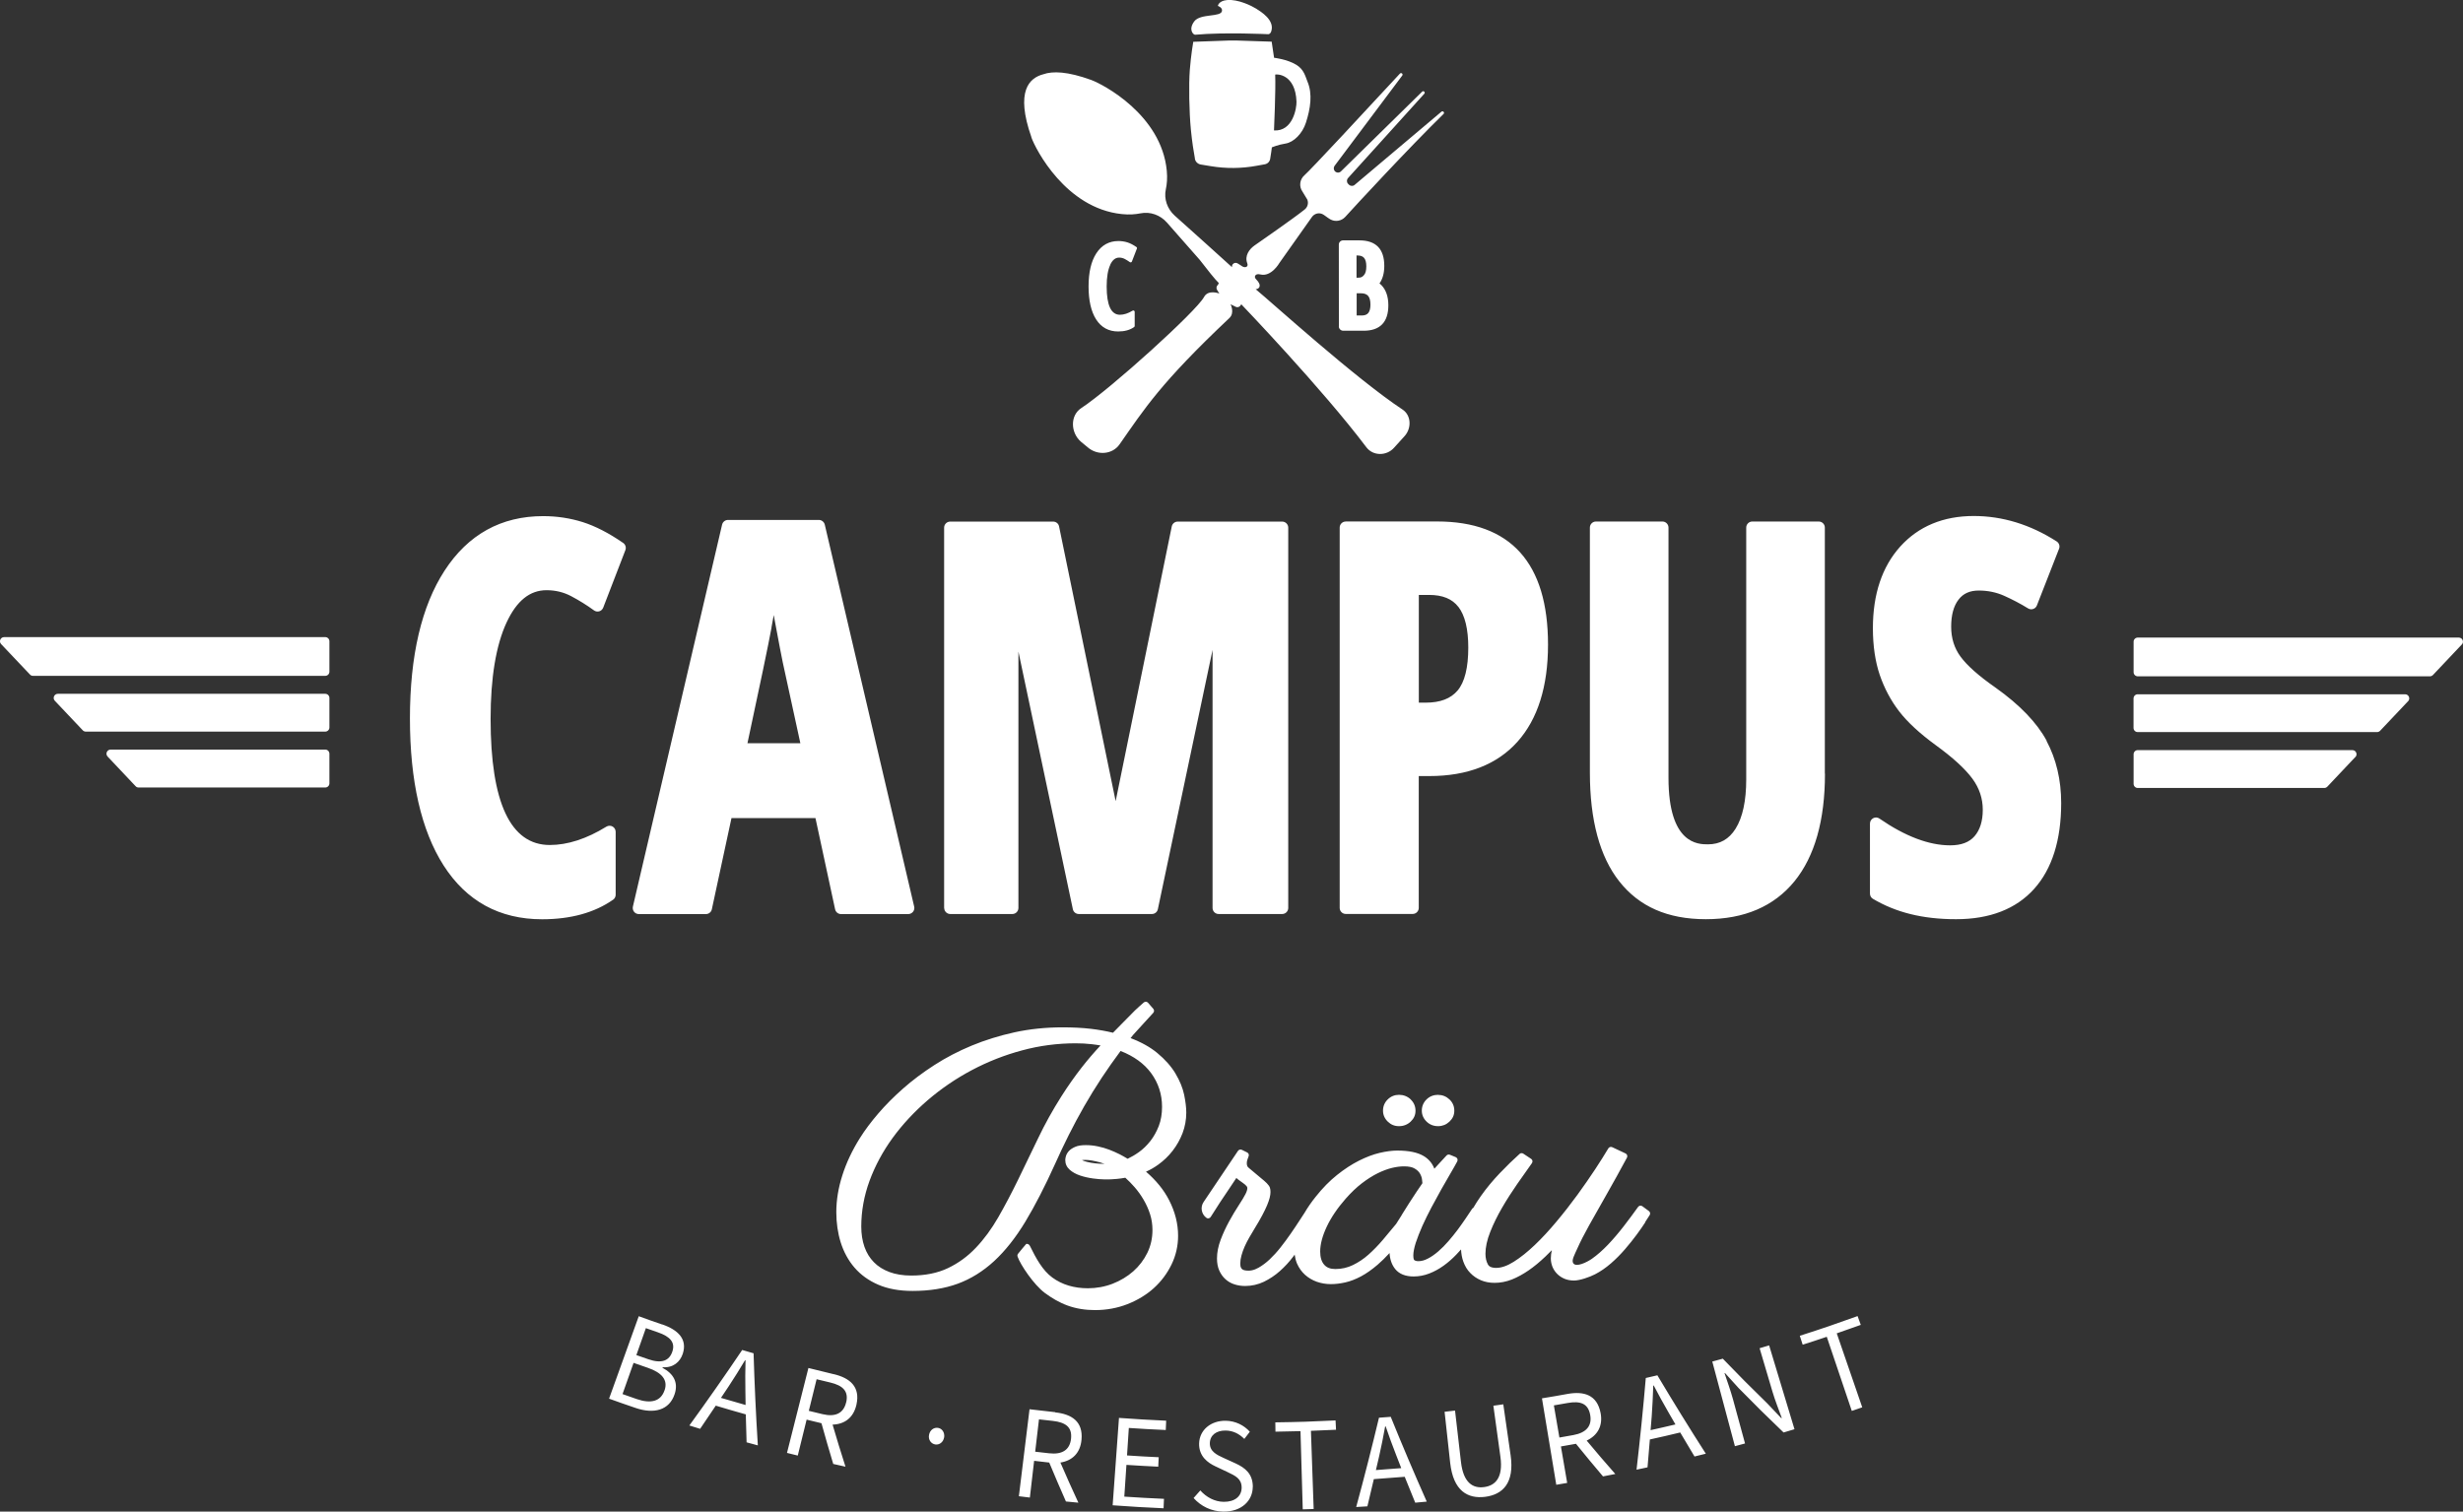 <?xml version="1.0" encoding="UTF-8"?>
<svg xmlns="http://www.w3.org/2000/svg" id="Ebene_1" viewBox="0 0 370.05 227.15">
  <rect x="0" y="0" width="370.05" height="227.15" fill="#333333" stroke="none"/>
  <defs>
    <style>.cls-1{fill:#fff;}</style>
  </defs>
  <path class="cls-1" d="M176.61,161.32c-.64-1.07-1.56-2.11-2.73-3.08-1.05-.87-2.39-1.63-4.02-2.24,.13-.17,.26-.33,.39-.49,.26-.32,2.74-2.97,3.03-3.32,.15-.17,.14-.43,0-.59l-.79-.91c-.08-.09-.19-.15-.31-.16-.12,0-.24,.03-.33,.11-.46,.4-.91,.8-1.34,1.21-.37,.34-2.93,3-3.29,3.34-1.03-.25-2.15-.45-3.33-.59-1.28-.15-2.72-.22-4.25-.22-2.52,0-4.95,.25-7.23,.75-2.27,.5-4.43,1.17-6.43,2-2,.83-3.88,1.81-5.6,2.92-1.72,1.11-3.3,2.29-4.69,3.52-1.4,1.23-2.66,2.5-3.74,3.76-1.09,1.27-2.01,2.5-2.75,3.68-1.17,1.86-2.06,3.76-2.65,5.63-.6,1.88-.9,3.73-.9,5.51,0,1.6,.22,3.13,.66,4.54,.45,1.43,1.14,2.71,2.07,3.79,.94,1.09,2.14,1.96,3.59,2.58,1.44,.62,3.17,.93,5.14,.93,2.52,0,4.8-.36,6.77-1.08,1.97-.72,3.82-1.87,5.49-3.41,1.66-1.53,3.24-3.53,4.69-5.93,1.44-2.39,2.94-5.3,4.46-8.67,.65-1.46,1.35-2.93,2.06-4.35,.71-1.42,1.49-2.87,2.3-4.29,.81-1.42,1.7-2.86,2.64-4.29,.88-1.33,1.84-2.69,2.84-4.04,2.01,.79,3.55,1.91,4.59,3.33,1.09,1.49,1.64,3.19,1.64,5.06,0,1.06-.16,2.03-.49,2.88-.33,.85-.76,1.62-1.27,2.27-.52,.66-1.1,1.22-1.73,1.67-.56,.4-1.13,.73-1.68,.99-.36-.22-.75-.44-1.17-.66-.51-.26-1.04-.49-1.58-.7-.55-.21-1.13-.38-1.72-.5-.61-.13-1.21-.19-1.81-.19-.67,0-1.19,.08-1.6,.26-.41,.18-.72,.38-.94,.62-.22,.24-.37,.5-.45,.77-.07,.24-.1,.43-.1,.58,0,.59,.23,1.09,.69,1.49,.4,.35,.91,.63,1.52,.84,.58,.2,1.24,.35,1.95,.45,1.21,.17,2.37,.19,3.57,.07,.43-.04,.87-.1,1.29-.18,.47,.42,.94,.89,1.39,1.41,.5,.57,.96,1.21,1.36,1.9,.4,.68,.73,1.41,.97,2.17,.24,.75,.36,1.55,.36,2.38,0,1.22-.26,2.38-.77,3.43-.52,1.06-1.23,1.99-2.11,2.77-.89,.78-1.93,1.41-3.11,1.87-1.17,.45-2.42,.68-3.71,.68-2.08,0-3.88-.54-5.34-1.61-1.47-1.07-2.45-2.88-3.37-4.75-.11-.22-.32-.36-.56-.3,0,0-1.21,1.42-1.27,1.53-.06,.11-.07,.24-.03,.36,.41,1.21,2.46,4.27,4.11,5.48,1.02,.75,2.13,1.42,3.39,1.88,1.26,.46,2.65,.69,4.14,.69,1.71,0,3.35-.3,4.86-.89,1.51-.59,2.85-1.4,3.96-2.4,1.12-1.01,2.01-2.2,2.67-3.55,.66-1.36,.99-2.81,.99-4.33,0-1.8-.45-3.6-1.35-5.35-.79-1.55-1.96-2.98-3.47-4.28,.63-.28,1.25-.63,1.84-1.06,.82-.59,1.54-1.28,2.16-2.08,.62-.8,1.12-1.69,1.49-2.65,.37-.98,.56-2.01,.56-3.09,0-.75-.11-1.66-.32-2.68-.22-1.04-.66-2.11-1.3-3.18Zm-14.1-.9c-1.05,1.35-2.08,2.81-3.05,4.34h0c-1.3,2.05-2.48,4.17-3.5,6.31-1.02,2.13-2.02,4.2-3,6.21-.97,1.99-1.97,3.89-2.98,5.65-1,1.74-2.13,3.28-3.37,4.58-1.22,1.29-2.64,2.32-4.2,3.06-1.56,.74-3.41,1.11-5.5,1.11-1.24,0-2.34-.18-3.28-.53-.93-.35-1.72-.84-2.34-1.48-.62-.63-1.1-1.41-1.41-2.3-.32-.91-.48-1.94-.48-3.06,0-2.31,.42-4.62,1.24-6.86,.83-2.25,2-4.43,3.47-6.45,1.48-2.03,3.26-3.94,5.28-5.68,2.03-1.74,4.26-3.26,6.64-4.52,2.38-1.26,4.91-2.26,7.54-2.96,2.62-.71,5.32-1.06,8.03-1.06,.84,0,1.64,.04,2.4,.13,.47,.05,.92,.12,1.35,.19-1,1.07-1.95,2.18-2.84,3.32Zm2.04,14.4c-.44-.05-.83-.12-1.19-.21-.32-.08-.59-.17-.8-.27,.2-.04,.74-.08,1.52,.06,.38,.07,.77,.16,1.16,.26,.24,.07,.48,.15,.71,.23-.48,0-.93-.02-1.41-.07Zm47.39-9.61c.48,.46,.73,1.03,.73,1.7s-.25,1.18-.73,1.64c-.48,.45-1.07,.68-1.75,.68s-1.22-.23-1.69-.69c-.47-.46-.71-1.01-.71-1.64,0-.66,.24-1.23,.71-1.69,.47-.46,1.04-.69,1.69-.69,.68,0,1.27,.23,1.75,.68Zm4.13-.68c.65,0,1.22,.23,1.7,.68,.49,.46,.73,1.03,.73,1.7s-.25,1.18-.73,1.64c-.48,.45-1.05,.68-1.7,.68-.69,0-1.27-.23-1.74-.69-.47-.46-.71-1.01-.71-1.64,0-.66,.24-1.23,.71-1.69,.47-.46,1.06-.69,1.74-.69Zm31.09,19.14c.35-.54,.58-.89,.69-1.07,.13-.2,.08-.47-.11-.61l-.99-.73c-.1-.07-.22-.1-.34-.08-.12,.02-.23,.09-.3,.19-.64,.9-1.36,1.87-2.14,2.88-.78,1.01-1.59,1.96-2.4,2.81-.81,.84-1.61,1.55-2.4,2.1-.71,.5-2.4,1.35-2.81,.65-.27-.45,.21-1.26,.63-2.21,.44-.99,1.04-2.17,1.79-3.51,.74-1.33,1.61-2.87,2.6-4.6,.97-1.7,2-3.56,3.06-5.53,.06-.11,.07-.24,.03-.36-.04-.12-.13-.22-.24-.27l-2-.94c-.21-.1-.47-.02-.59,.18-.51,.86-1.17,1.91-1.97,3.13-.8,1.21-1.7,2.51-2.68,3.86-.98,1.34-2.02,2.68-3.12,3.99-1.09,1.31-2.19,2.5-3.28,3.54-1.08,1.03-2.14,1.88-3.16,2.52-.97,.61-1.86,.92-2.65,.92-.94,0-1.16-.39-1.23-.52-.24-.43-.37-.97-.37-1.59,0-.99,.24-2.1,.71-3.28,.48-1.22,1.09-2.45,1.79-3.66,.71-1.22,1.48-2.42,2.28-3.57,.81-1.16,1.55-2.2,2.2-3.12,.07-.1,.1-.23,.08-.35-.02-.12-.09-.23-.2-.3l-1.18-.78c-.17-.11-.4-.1-.55,.04-.94,.84-1.94,1.81-2.97,2.89-1.04,1.09-2.01,2.25-2.86,3.46-.41,.58-.78,1.16-1.13,1.76-.07,.03-.13,.08-.18,.15l-.93,1.39c-.36,.54-.77,1.11-1.2,1.7-.44,.59-.92,1.18-1.42,1.76-.49,.57-1.01,1.09-1.53,1.54-.51,.44-1.03,.81-1.56,1.08-.49,.26-.96,.39-1.42,.39-.27,0-.47-.05-.62-.16-.06-.04-.15-.24-.15-.71,0-.5,.13-1.14,.37-1.9,.26-.78,.59-1.63,.99-2.53,.41-.9,.86-1.83,1.36-2.77,.5-.94,1-1.86,1.49-2.73,.49-.87,.95-1.67,1.38-2.4,.44-.75,.77-1.33,1.01-1.79,.06-.11,.07-.25,.03-.37-.04-.12-.14-.22-.25-.27l-.88-.36c-.18-.07-.38-.03-.51,.11l-1.23,1.33c-.2,.22-.4,.44-.6,.66-.3-.8-.82-1.42-1.54-1.87-.94-.58-2.26-.86-4.04-.86-.78,0-1.67,.12-2.65,.35-.98,.23-2.02,.63-3.1,1.17-1.07,.54-2.18,1.26-3.28,2.14-1.11,.88-2.19,1.98-3.21,3.27-.66,.82-1.21,1.62-1.66,2.39-.23,.35-.48,.73-.75,1.15-.42,.65-.88,1.34-1.36,2.03-.48,.69-.99,1.39-1.53,2.07-.52,.66-1.07,1.26-1.62,1.78-.54,.51-1.11,.93-1.67,1.25-.68,.39-1.34,.53-2.05,.4-.13-.02-.25-.07-.37-.14-.09-.06-.17-.15-.23-.28-.05-.09-.1-.27-.1-.59,0-.39,.06-.81,.18-1.23,.12-.44,.28-.89,.48-1.34,.2-.45,.43-.9,.69-1.35,.26-.46,.53-.91,.8-1.35,.46-.75,.85-1.42,1.15-1.99,.3-.57,.55-1.08,.73-1.51,.18-.43,.31-.82,.39-1.13,.08-.33,.12-.62,.12-.86,0-.26-.03-.47-.09-.66-.07-.2-.22-.41-.46-.66-.21-.21-.52-.49-.96-.84-.42-.34-.99-.82-1.73-1.45-.13-.1-.21-.2-.25-.3-.05-.13-.07-.27-.07-.41,0-.21,.03-.4,.1-.57,.08-.23,.14-.39,.18-.5,.08-.22-.02-.46-.23-.56l-.79-.39c-.21-.1-.45-.03-.58,.15l-5.17,7.69c-.52,.77-.34,1.81,.41,2.37,.1,.08,.23,.11,.36,.08,.12-.02,.23-.1,.3-.21,.45-.73,.93-1.46,1.42-2.22,.49-.75,.95-1.43,1.37-2.04,.36-.53,.71-1.06,1.06-1.59,.1,.09,.2,.18,.31,.26,.25,.18,.49,.36,.72,.52,.2,.14,.37,.29,.5,.44,.08,.09,.12,.18,.12,.29,0,.24-.09,.54-.28,.91-.21,.41-.55,.98-1.01,1.68-.48,.73-.96,1.54-1.44,2.41-.48,.88-.91,1.8-1.27,2.75-.37,.98-.56,1.93-.56,2.83,0,.69,.11,1.29,.34,1.81,.23,.52,.54,.96,.93,1.31,.39,.35,.85,.62,1.37,.78,.5,.16,1.03,.24,1.59,.24,1,0,1.95-.22,2.83-.64,.86-.42,1.66-.95,2.39-1.6,.72-.64,1.4-1.37,2-2.17,.08-.1,.15-.2,.22-.3,.07,.49,.19,.94,.36,1.35,.29,.66,.7,1.23,1.21,1.69,.51,.45,1.1,.8,1.77,1.04,.66,.23,1.37,.35,2.11,.35,.69,0,1.42-.09,2.17-.26,.76-.17,1.55-.48,2.36-.91,.8-.43,1.64-1.02,2.49-1.75,.57-.49,1.17-1.08,1.79-1.75,.05,.96,.34,1.78,.86,2.42,.6,.73,1.53,1.1,2.76,1.1,.8,0,1.59-.15,2.36-.45,.74-.29,1.46-.68,2.14-1.17,.67-.48,1.31-1.04,1.91-1.67,.24-.25,.48-.51,.71-.77,.03,.66,.14,1.27,.34,1.82,.24,.67,.59,1.26,1.05,1.72,.45,.47,.99,.83,1.6,1.09s1.3,.39,2.05,.39c.87,0,1.75-.17,2.61-.51,.83-.33,1.68-.8,2.51-1.37,.83-.57,1.67-1.27,2.51-2.07,.32-.31,.64-.63,.97-.96-.1,.44-.15,.86-.15,1.24,0,.44,.09,.87,.25,1.27,.17,.4,.4,.75,.7,1.05,.3,.3,.67,.55,1.09,.73,.43,.18,.92,.27,1.45,.27,.84,0,2.31-.5,3.16-.94,.81-.42,1.61-.97,2.36-1.62,.74-.64,1.46-1.36,2.13-2.14,.66-.77,1.26-1.51,1.77-2.21,.51-.7,.95-1.32,1.3-1.87Zm-36.54-1.11c-.34,.55-.62,1-.86,1.36-.65,.79-1.32,1.59-2.01,2.41-.68,.8-1.4,1.54-2.14,2.2-.73,.65-1.53,1.18-2.36,1.58-.81,.39-1.69,.59-2.62,.59-.75,0-1.3-.21-1.68-.65-.4-.45-.6-1.12-.6-1.98,0-1.09,.33-2.34,.98-3.72,.66-1.4,1.62-2.82,2.85-4.22,.82-.93,1.64-1.71,2.45-2.33,.81-.62,1.61-1.12,2.37-1.5,.76-.37,1.48-.64,2.15-.8,.67-.16,1.27-.23,1.8-.23,.7,0,1.24,.11,1.6,.33,.37,.22,.63,.47,.79,.75,.17,.3,.28,.6,.31,.89,.03,.26,.05,.44,.06,.56-.26,.36-.55,.8-.88,1.29-.37,.56-.74,1.13-1.13,1.73-.38,.6-.75,1.18-1.1,1.75Zm-118.51-47.36c-2.78,1.95-6.37,2.94-10.66,2.94-6.4,0-11.38-2.73-14.81-8.1-3.35-5.25-5.05-12.68-5.05-22.09s1.75-16.88,5.2-22.19c3.53-5.44,8.51-8.2,14.81-8.2,2.06,0,4.06,.3,5.96,.9,1.89,.6,3.93,1.65,6.07,3.13,.35,.24,.48,.69,.33,1.08l-3.33,8.64c-.1,.26-.32,.47-.59,.55-.27,.08-.57,.03-.8-.14-1.07-.78-2.23-1.5-3.44-2.14-1.12-.59-2.36-.89-3.68-.89-2.52,0-4.48,1.58-6,4.83-1.6,3.43-2.41,8.31-2.41,14.51,0,12.57,2.99,18.95,8.89,18.95,2.68,0,5.54-.93,8.51-2.76,.28-.17,.64-.18,.92-.02,.29,.16,.47,.47,.47,.8v9.46c0,.3-.15,.58-.39,.75Zm3.88,2.16h10.07c.43,0,.8-.3,.89-.72l2.95-13.7h12.62l2.95,13.7c.09,.42,.46,.72,.89,.72h10.1c.28,0,.54-.13,.72-.35,.17-.22,.24-.5,.17-.78l-13.43-57.39c-.1-.41-.47-.71-.89-.71h-13.65c-.42,0-.79,.29-.89,.71l-13.4,57.39c-.06,.27,0,.56,.17,.78,.17,.22,.44,.35,.72,.35Zm19.92-43.07c.12-.63,.23-1.26,.34-1.87,.06,.31,.12,.64,.18,.98,.6,3.24,1,5.29,1.17,6.11l2.65,12.18h-7.95c1.92-8.94,3.14-14.79,3.62-17.39Zm25.94,42.15v-57.15c0-.5,.41-.91,.91-.91h15.47c.43,0,.81,.3,.89,.73l8.5,41.28,8.43-41.28c.09-.43,.46-.73,.9-.73h15.69c.5,0,.91,.41,.91,.91v57.15c0,.5-.41,.91-.91,.91h-9.55c-.5,0-.91-.41-.91-.91v-38.78l-8.22,38.97c-.09,.42-.46,.72-.89,.72h-10.99c-.43,0-.8-.3-.89-.72l-8.18-38.72c0,.06,0,.12,0,.18v38.35c0,.5-.41,.91-.91,.91h-9.33c-.5,0-.91-.41-.91-.91Zm60.34-58.07c-.5,0-.91,.41-.91,.91v57.15c0,.5,.41,.91,.91,.91h10.06c.5,0,.91-.41,.91-.91v-19.81h1.6c5.72,0,10.18-1.74,13.24-5.17,3.04-3.4,4.58-8.31,4.58-14.58,0-12.28-5.61-18.51-16.68-18.51h-13.73Zm16.93,12.83c.98,1.28,1.48,3.33,1.48,6.11,0,3.02-.54,5.19-1.6,6.45-1.04,1.23-2.61,1.83-4.82,1.83h-1.01v-16.19h1.53c2.04,0,3.48,.59,4.42,1.81Zm55.07,25.07c0,6.99-1.54,12.42-4.57,16.15-3.08,3.79-7.56,5.71-13.33,5.71s-10.02-1.91-13-5.68c-2.93-3.71-4.42-9.2-4.42-16.34v-36.83c0-.5,.41-.91,.91-.91h9.99c.5,0,.91,.41,.91,.91v37.61c0,9.99,4.46,9.99,5.93,9.99,1.8,0,3.16-.77,4.15-2.35,1.06-1.69,1.6-4.19,1.6-7.41v-37.84c0-.5,.41-.91,.91-.91h9.99c.5,0,.91,.41,.91,.91v36.98Zm33.29-4.93c1.46,2.73,2.2,5.87,2.2,9.34,0,5.55-1.37,9.89-4.06,12.89-2.72,3.03-6.67,4.56-11.73,4.56s-9.06-1.03-12.49-3.06c-.28-.16-.45-.46-.45-.79v-10.52c0-.34,.19-.65,.49-.81,.3-.16,.66-.14,.94,.06,3.87,2.67,7.44,4.02,10.62,4.02,1.66,0,2.86-.45,3.66-1.37,.82-.94,1.24-2.28,1.24-3.97s-.51-3.25-1.56-4.68c-1.1-1.49-2.96-3.19-5.54-5.06-2.38-1.74-4.22-3.44-5.46-5.05-1.25-1.62-2.23-3.47-2.92-5.48-.68-2.01-1.03-4.38-1.03-7.02,0-5.11,1.38-9.23,4.1-12.26,2.75-3.05,6.47-4.6,11.06-4.6,4.3,0,8.49,1.28,12.45,3.82,.37,.24,.52,.7,.36,1.1l-3.33,8.52c-.1,.25-.3,.45-.56,.53-.26,.09-.54,.05-.77-.09-1.15-.71-2.36-1.34-3.61-1.9-1.17-.52-2.45-.78-3.79-.78s-2.33,.44-3.03,1.35c-.75,.96-1.12,2.34-1.12,4.07s.46,3.22,1.4,4.5c.98,1.35,2.76,2.92,5.28,4.68,3.63,2.58,6.21,5.26,7.67,7.98ZM49.49,96.36v4.58c0,.34-.28,.62-.62,.62H4.95c-.17,0-.34-.07-.45-.2L.17,96.79c-.38-.4-.09-1.05,.45-1.05H48.87c.34,0,.62,.28,.62,.62Zm0,16.91v4.45c0,.34-.28,.62-.62,.62H20.82c-.17,0-.34-.07-.45-.2l-4.2-4.45c-.38-.4-.09-1.05,.45-1.05H48.87c.34,0,.62,.28,.62,.62Zm0-8.39v4.44c0,.34-.28,.62-.62,.62H12.89c-.17,0-.34-.07-.45-.19l-4.2-4.44c-.38-.4-.09-1.05,.45-1.05H48.87c.34,0,.62,.28,.62,.62Zm320.38-8.03l-4.33,4.58c-.12,.12-.28,.2-.45,.2h-43.91c-.34,0-.62-.28-.62-.62v-4.58c0-.34,.28-.62,.62-.62h48.24c.55,0,.83,.65,.45,1.05Zm-16,16.91l-4.2,4.45c-.12,.12-.28,.2-.45,.2h-28.04c-.34,0-.62-.28-.62-.62v-4.45c0-.34,.28-.62,.62-.62h32.25c.55,0,.83,.65,.45,1.05Zm7.93-8.39l-4.2,4.44c-.12,.12-.28,.2-.45,.2h-35.98c-.34,0-.62-.28-.62-.62v-4.44c0-.34,.28-.62,.62-.62h40.18c.55,0,.83,.65,.45,1.05ZM99.48,199.03c-1.41-.48-2.11-.73-3.51-1.24-1.49,4.13-2.97,8.26-4.46,12.39,1.58,.57,2.38,.85,3.97,1.39,2.76,.95,5.09,.37,5.89-2.1,.56-1.72-.16-3.04-1.84-3.93,.01-.03,.02-.05,.03-.08,1.57,.1,2.61-.78,3.02-2.02,.72-2.19-.69-3.6-3.09-4.42Zm.37,9.87c-.56,1.7-2.07,2.07-4.18,1.34-.86-.3-1.29-.45-2.14-.75,.66-1.88,.99-2.82,1.66-4.69,.84,.3,1.26,.44,2.11,.73,2.13,.73,3.07,1.82,2.56,3.36Zm1.17-5.81c-.46,1.39-1.59,1.87-3.63,1.16-.71-.25-1.07-.37-1.78-.62,.57-1.62,.86-2.43,1.43-4.05,.73,.26,1.1,.39,1.83,.64,1.83,.63,2.6,1.52,2.15,2.87Zm10.49-.23c-2.58,3.83-5.23,7.62-7.94,11.35,.65,.2,.97,.3,1.62,.5,.95-1.39,1.42-2.09,2.35-3.48,1.8,.54,2.7,.8,4.51,1.31,.04,1.68,.07,2.52,.12,4.2,.68,.19,1.01,.28,1.69,.46-.29-4.61-.5-9.23-.64-13.84-.69-.2-1.03-.3-1.72-.5Zm-3.19,7.2c.47-.7,.7-1.05,1.17-1.75,.84-1.28,1.64-2.55,2.45-3.91l.07,.02c-.04,1.58-.05,3.08-.02,4.61,.01,.84,.02,1.26,.03,2.1-1.48-.42-2.22-.63-3.7-1.07Zm16.93-3.56c-1.52-.36-2.28-.55-3.79-.93-1.07,4.26-2.15,8.51-3.22,12.76,.65,.16,.97,.24,1.62,.4,.53-2.16,.8-3.24,1.33-5.4,.89,.22,1.34,.33,2.23,.54,.68,2.45,1.04,3.67,1.77,6.12,.74,.17,1.1,.25,1.84,.41-.81-2.53-1.19-3.79-1.94-6.32,1.79-.06,3.15-1.02,3.59-3.02,.59-2.67-.98-3.99-3.43-4.57Zm1.88,4.22c-.38,1.66-1.62,2.25-3.54,1.79-.83-.2-1.24-.3-2.07-.5,.47-1.9,.7-2.85,1.17-4.75,.81,.2,1.22,.3,2.04,.49,1.89,.45,2.79,1.29,2.41,2.97Zm14.71,5.3c-.12,.71-.72,1.14-1.33,1.04-.63-.11-1.06-.71-.93-1.42,.13-.75,.73-1.17,1.36-1.07,.61,.1,1.03,.7,.91,1.46Zm16.7-3.81c-1.54-.17-2.32-.26-3.86-.44-.53,4.36-1.07,8.71-1.6,13.07,.66,.08,.99,.12,1.65,.2,.26-2.21,.39-3.31,.64-5.52,.91,.11,1.36,.16,2.27,.26,.98,2.34,1.48,3.51,2.51,5.85,.75,.07,1.12,.11,1.87,.18-1.11-2.41-1.65-3.61-2.7-6.03,1.76-.28,2.99-1.4,3.17-3.44,.25-2.72-1.46-3.84-3.96-4.1Zm2.38,3.96c-.17,1.7-1.32,2.44-3.28,2.22-.84-.09-1.27-.14-2.11-.24,.23-1.95,.34-2.92,.57-4.86,.83,.1,1.24,.14,2.07,.23,1.92,.21,2.92,.93,2.75,2.64Zm7.19-3.1c2.84,.2,4.26,.29,7.1,.42-.03,.56-.04,.84-.06,1.4-2.22-.1-3.33-.16-5.55-.31-.11,1.65-.16,2.48-.27,4.13,1.9,.13,2.85,.18,4.76,.27-.03,.57-.04,.85-.07,1.42-1.91-.09-2.87-.15-4.78-.27-.13,1.91-.19,2.86-.32,4.77,2.38,.16,3.58,.22,5.96,.33-.03,.57-.04,.85-.06,1.42-3.06-.14-4.59-.23-7.65-.45,.32-4.38,.63-8.75,.95-13.13Zm20.11,10.35c0,2.09-1.69,3.76-4.42,3.73-1.82-.02-3.38-.82-4.47-2.04,.41-.45,.61-.68,1.01-1.14,.89,1.01,2.16,1.7,3.51,1.71,1.69,.02,2.69-.84,2.7-2.13,0-1.34-.93-1.77-2.12-2.34-.72-.34-1.08-.51-1.8-.85-1.17-.54-2.52-1.52-2.47-3.45,.05-2.01,1.75-3.44,3.99-3.41,1.47,.02,2.76,.68,3.63,1.65-.33,.43-.5,.65-.83,1.08-.76-.76-1.68-1.25-2.81-1.26-1.4-.02-2.34,.7-2.37,1.89-.03,1.26,1.07,1.77,2.05,2.22,.72,.33,1.08,.49,1.8,.82,1.46,.67,2.6,1.57,2.61,3.52Zm12.5-8.57c-1.5,.07-2.26,.1-3.76,.16,.16,4.7,.25,7.05,.41,11.75-.66,.02-.98,.03-1.64,.05-.14-4.7-.2-7.05-.34-11.75-1.51,.04-2.26,.06-3.76,.08,0-.56-.01-.84-.02-1.4,3.62-.05,5.43-.11,9.05-.29,.03,.56,.04,.84,.07,1.4Zm6.46-1.8c-1.07,4.49-2.21,8.96-3.42,13.41,.67-.04,1.01-.06,1.68-.1,.4-1.63,.59-2.45,.97-4.09,1.86-.13,2.78-.2,4.64-.35,.62,1.56,.94,2.34,1.58,3.89,.69-.06,1.04-.09,1.73-.16-1.87-4.21-3.68-8.47-5.41-12.74-.71,.06-1.06,.08-1.76,.13Zm3.35,7.57c-1.52,.13-2.28,.18-3.81,.29,.19-.82,.29-1.23,.48-2.05,.34-1.49,.63-2.96,.91-4.51,.03,0,.05,0,.08,0,.51,1.49,1.02,2.9,1.58,4.32,.3,.78,.45,1.17,.76,1.95Zm16.43-1.94c.6,4.19-1.19,5.91-3.82,6.25-2.63,.33-4.79-.89-5.26-5.1-.34-3.07-.51-4.61-.84-7.68,.63-.07,.94-.1,1.57-.18,.36,3.09,.54,4.63,.89,7.71,.36,3.15,1.79,4,3.45,3.79,1.7-.21,2.91-1.4,2.48-4.54-.42-3.08-.64-4.62-1.06-7.69,.6-.08,.9-.12,1.49-.21,.44,3.06,.66,4.59,1.1,7.65Zm13.51-6.39c-.53-2.68-2.49-3.27-4.97-2.82-1.53,.28-2.3,.41-3.83,.66,.72,4.33,1.43,8.66,2.15,12.99,.66-.11,.98-.16,1.64-.28-.38-2.19-.56-3.29-.94-5.48,.9-.15,1.35-.23,2.26-.4,1.6,1.97,2.41,2.95,4.06,4.9,.74-.14,1.11-.21,1.85-.36-1.75-1.99-2.61-3-4.3-5.02,1.61-.77,2.48-2.19,2.08-4.2Zm-4.09,3.36c-.84,.15-1.26,.22-2.09,.37-.33-1.93-.5-2.9-.83-4.83,.82-.14,1.23-.21,2.06-.36,1.91-.34,3.07,.06,3.39,1.76,.32,1.68-.58,2.71-2.53,3.06Zm10.89-8.58c-.39,4.6-.86,9.2-1.39,13.78,.66-.14,.99-.21,1.65-.35,.15-1.67,.22-2.51,.35-4.19,1.83-.4,2.74-.61,4.56-1.05,.85,1.45,1.28,2.17,2.15,3.61,.68-.17,1.02-.25,1.7-.42-2.49-3.88-4.92-7.82-7.28-11.78-.69,.16-1.04,.24-1.73,.4Zm4.46,6.98c-1.49,.35-2.24,.53-3.74,.86,.07-.84,.1-1.26,.17-2.09,.11-1.53,.18-3.03,.23-4.6,.03,0,.04-.01,.07-.02,.73,1.4,1.45,2.71,2.22,4.04,.42,.73,.63,1.09,1.05,1.82Zm14.07-11.88c1.27,4.2,2.54,8.4,3.81,12.6-.66,.2-.99,.3-1.64,.49-2.75-2.64-4.11-3.98-6.76-6.68-.82-.9-1.23-1.35-2.04-2.25-.03,0-.04,.01-.07,.02,.42,1.26,.9,2.58,1.27,3.92,.73,2.66,1.09,3.98,1.81,6.64-.61,.17-.91,.25-1.52,.41-1.13-4.24-2.26-8.48-3.4-12.72,.63-.17,.95-.25,1.58-.43,2.62,2.71,3.95,4.06,6.67,6.71,.84,.89,1.26,1.34,2.11,2.22,.03,0,.05-.01,.08-.02-.45-1.25-1.01-2.63-1.4-3.96-.77-2.61-1.16-3.91-1.93-6.52,.58-.17,.86-.26,1.44-.43Zm10.16-1.81c1.53,4.45,2.3,6.67,3.83,11.12-.63,.22-.94,.32-1.57,.54-1.5-4.46-2.26-6.68-3.76-11.14-1.45,.49-2.17,.73-3.62,1.19-.17-.53-.26-.8-.43-1.34,3.49-1.12,5.23-1.72,8.68-2.96,.19,.53,.29,.79,.48,1.32-1.44,.52-2.16,.77-3.6,1.27ZM154.97,20.64c-2.47-7.02-.28-8.94,1.78-9.48,1.42-.5,3.65-.43,7.18,.85,1.8,.65,10.57,5.25,11.37,13.63,.11,1.13,.02,2.06-.14,2.79-.32,1.46,.22,2.97,1.33,3.97,2.55,2.28,6.79,6.09,8.61,7.75-.07-.47,.41-.8,.82-.58,.35,.19,.49,.31,.69,.44,.47,.3,.99,.09,.79-.43-.45-1.16,.33-2.15,1.04-2.66,.6-.43,5.82-4.03,7.58-5.44,.45-.36,.61-.96,.39-1.5l-.73-1.2c-.54-.77-.41-1.82,.3-2.44,.86-.73,9.62-10.17,14.35-15.28,.2-.21,.52,.06,.35,.29l-10.16,13.56c-.18,.24-.17,.58,.03,.81,.24,.26,.64,.29,.9,.05l12.22-12c.21-.2,.52,.1,.32,.32l-11.45,12.66c-.23,.25-.23,.63,0,.87l.12,.12c.23,.24,.61,.26,.86,.05l13.05-11.01c.23-.18,.53,.14,.31,.35-5.05,4.92-13.41,13.96-14.76,15.46-.58,.64-1.53,.79-2.27,.36-.49-.29-.88-.65-1.17-.78-.55-.25-1.19-.07-1.55,.41l-4.91,6.94s-1.21,2.14-2.87,1.72c-.75-.19-.96,.34-.7,.64,.18,.22,.6,.59,.61,1.02,.01,.36-.32,.57-.6,.56,2.37,1.95,15.06,13.46,22.06,18.08,1.31,.86,1.38,2.78,.34,3.96l-1.6,1.77c-1.11,1.26-3.15,1.29-4.17-.06-6.61-8.78-18.79-21.48-18.79-21.48l-.22,.29c-.2,.17-.48,.19-.69,.05l-.71-.35s.67,1.28-.17,2.07c-10.39,9.8-12.77,13.66-16.5,18.98-1.08,1.55-3.33,1.7-4.76,.47l-1.04-.86c-1.56-1.34-1.67-3.94,.05-5.06,4.38-2.87,17.3-14.55,18.44-16.69,.63-1.18,2.3-.52,2.3-.52l-.33-.53c-.15-.23-.13-.54,.07-.73,.15-.14,.13-.28,.18-.32-.57-.54-1.64-1.9-2.88-3.5-1.64-1.86-3.54-4.02-4.92-5.59-.99-1.13-2.51-1.68-3.98-1.38-.74,.15-1.67,.23-2.8,.11-8.41-.88-12.95-9.74-13.59-11.55ZM179.43,3.21c.93-1.23,4.04-.58,4.17-1.58,.07-.52-.62-.74-.62-.74,0,0,.08-.76,1.37-.88,1.7-.16,3.77,.91,4.38,1.29,.69,.44,2.82,1.71,2.27,3.4-.14,.43-.4,.44-.46,.44,0,0-.01,0-.01,0,0,0-6.49-.32-10.96,.08-.27,.03-1.08-.76-.13-2.02Zm.09,20.64c.08,.45,.43,.79,.88,.87l1.51,.25c2.29,.38,4.62,.36,6.9-.06l1.21-.22c.41-.07,.73-.38,.81-.79,.08-.36,.26-1.76,.26-1.76,0,0,.94-.4,2.06-.57,1.22-.19,2.53-1.5,3.05-3.12,.69-2.13,1.03-4.34,.23-6.21-.31-.73-.49-1.79-1.68-2.51-1.35-.83-3.33-1.05-3.33-1.05l-.36-2.42-5.19-.17c-.43-.01-.86-.01-1.28,0l-5.31,.19s-.35,2-.52,4.23c-.17,2.23-.1,6.26,.16,8.96,.17,1.79,.44,3.46,.61,4.37Zm12.07-12.64c.26-.1,3.05-.08,3.2,4.07,.03,.94-.53,4.49-3.38,4.32,0-.05,.28-6.09,.18-8.39Zm-24.78,28.59c-.36,.77-.54,1.86-.54,3.25,0,2.82,.67,4.25,1.99,4.25,.6,0,1.24-.21,1.91-.62,.06-.04,.14-.04,.21,0,.06,.04,.1,.1,.1,.18v2.12c0,.07-.03,.13-.09,.17-.62,.44-1.43,.66-2.39,.66-1.43,0-2.55-.61-3.32-1.82-.75-1.18-1.13-2.84-1.13-4.95s.39-3.79,1.17-4.98c.79-1.22,1.91-1.84,3.32-1.84,.46,0,.91,.07,1.34,.2,.42,.13,.88,.37,1.36,.7,.08,.05,.11,.15,.07,.24l-.75,1.94c-.02,.06-.07,.1-.13,.12-.06,.02-.13,0-.18-.03-.24-.17-.5-.34-.77-.48-.25-.13-.53-.2-.83-.2-.57,0-1.01,.35-1.35,1.08Zm34.34,9.24c0,.36,.29,.65,.65,.66h3.05c2.48,.01,3.74-1.28,3.74-3.82,0-1.3-.35-2.31-1.03-3.02-.1-.1-.2-.19-.3-.27,.48-.67,.72-1.56,.72-2.64,0-2.54-1.26-3.83-3.74-3.83h-2.45c-.36,0-.65,.29-.64,.65v.92s.01,10.44,.01,10.44v.91Zm2.67-10.65h.14c.46,0,.78,.12,.99,.37,.22,.26,.33,.69,.33,1.26,0,.63-.12,1.07-.36,1.33-.23,.25-.38,.38-.88,.38h-.23v-3.35Zm0,5.68h.64c.49,0,.85,.12,1.08,.38,.24,.26,.36,.71,.36,1.33,0,.57-.11,1-.33,1.26-.21,.25-.53,.37-.99,.37h-.75v-3.35Z"></path>
</svg>
